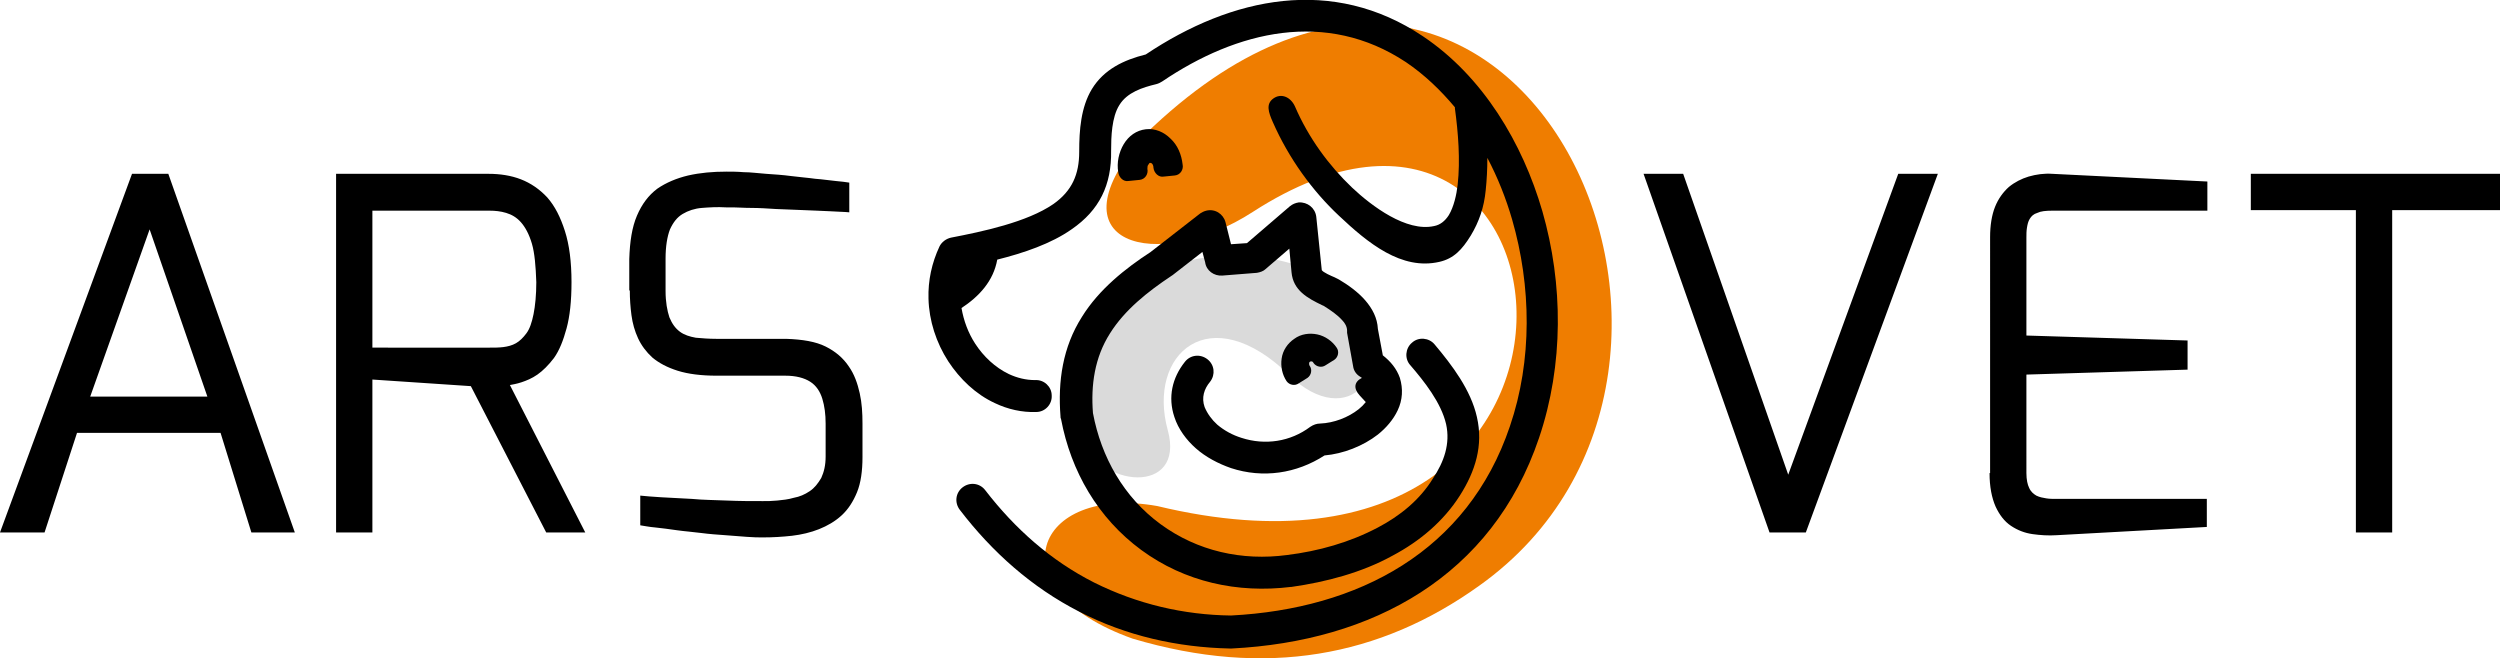 <svg xmlns="http://www.w3.org/2000/svg" xml:space="preserve" id="Warstwa_1" width="454.5" height="119.7" x="0" y="0" style="enable-background:new 0 0 454.5 119.7" version="1.0"><style>.st0{fill-rule:evenodd;clip-rule:evenodd}</style><path d="M409.2 38.2h19.1v58.6h6.6V38.2h19.6v-6.6h-45.3v6.6zM361.7 86c0 2.5.4 4.5 1.1 6.1.7 1.5 1.6 2.7 2.8 3.5 1.2.8 2.5 1.3 3.9 1.5 1.4.2 2.9.3 4.4.2l27.3-1.5v-5.1h-27.3c-.7 0-1.3 0-1.9-.1-.6-.1-1.2-.2-1.8-.5-.5-.3-1-.7-1.3-1.4-.3-.6-.5-1.5-.5-2.7V68.1l29.3-.9v-5.3l-29.3-.9V43.2c0-.6 0-1.2.1-1.8.1-.6.2-1.1.5-1.6s.7-.9 1.4-1.1c.6-.3 1.5-.4 2.7-.4h28.2V33l-28.2-1.4c-1.5-.1-2.9.1-4.3.5-1.3.4-2.5 1-3.6 1.9-1 .9-1.9 2.1-2.5 3.6-.6 1.5-.9 3.4-.9 5.5V86h-.1zm-62.9-54.4 22.9 65.2h6.6l24-65.2h-7.2l-20 54.7L306 31.6h-7.2zM114.5 52.8c0 1.5.1 3 .3 4.5.2 1.5.6 2.9 1.2 4.2.6 1.3 1.5 2.5 2.6 3.5 1.2 1 2.7 1.8 4.6 2.4 1.9.6 4.3.9 7.1.9h12.5c1.9 0 3.4.4 4.5 1.1 1.1.7 1.8 1.8 2.2 3.1.4 1.3.6 2.8.6 4.5v6c0 1.6-.3 2.8-.8 3.9-.6 1-1.2 1.8-2.1 2.4-.9.6-1.8 1-2.9 1.2-1 .3-2 .4-3 .5-1 .1-1.8.1-2.6.1-2.1 0-4.3 0-6.5-.1s-4.4-.1-6.4-.3c-2.1-.1-3.9-.2-5.6-.3-1.6-.1-2.9-.2-3.8-.3v5.4c.7.1 1.6.3 2.8.4 1.1.1 2.4.3 3.9.5 1.4.2 2.9.3 4.4.5 1.5.2 3 .3 4.4.4 1.4.1 2.8.2 3.9.3 1.2.1 2.1.1 2.9.1 1.8 0 3.5-.1 5.3-.3 1.7-.2 3.4-.6 4.9-1.2 1.5-.6 2.9-1.4 4.1-2.5 1.2-1.1 2.1-2.5 2.8-4.2.7-1.7 1-3.9 1-6.4V77c0-1.9-.1-3.7-.5-5.5-.4-1.8-1-3.5-2-4.9-1-1.5-2.4-2.7-4.2-3.6-1.8-.9-4.2-1.3-7.2-1.4h-12.7c-1.3 0-2.6-.1-3.7-.2-1.1-.2-2.1-.5-2.9-1.1-.8-.6-1.4-1.4-1.9-2.6-.4-1.2-.7-2.8-.7-4.8V47c0-2.2.3-4 .8-5.3.6-1.3 1.3-2.2 2.3-2.8 1-.6 2.2-1 3.5-1.1 1.3-.1 2.8-.2 4.4-.1h1.3c.8 0 1.9.1 3.3.1s2.9.1 4.5.2c1.7.1 3.3.1 5 .2 1.7.1 3.2.1 4.7.2 1.4.1 2.7.1 3.6.2v-5.4c-.6-.1-1.4-.2-2.5-.3-1.1-.1-2.3-.3-3.7-.4-1.4-.2-2.9-.3-4.4-.5-1.5-.2-3-.3-4.5-.4-1.5-.1-2.8-.3-4.1-.3-1.2-.1-2.3-.1-3.1-.1-2.5 0-4.8.2-7 .7-2.1.5-4 1.3-5.6 2.4-1.6 1.2-2.8 2.8-3.7 4.9-.9 2.1-1.3 4.7-1.4 7.9v5.7h.1zM67.7 63.1V38.3H89c1 0 2 .1 3 .4 1 .3 1.9.8 2.7 1.7.8.9 1.5 2.2 2 3.9.5 1.7.7 4.1.8 7 0 2.3-.2 4.3-.5 5.8s-.7 2.7-1.3 3.5c-.6.8-1.2 1.4-1.9 1.8-.7.4-1.5.6-2.3.7-.8.1-1.6.1-2.5.1H67.7v-.1zm-6.6 33.7h6.6V69l17.9 1.2 13.7 26.6h7.1L92.7 70c.5-.1 1.2-.2 2.1-.5.9-.3 1.9-.7 2.9-1.4s2-1.7 3-3c1-1.4 1.7-3.2 2.3-5.4.6-2.2.9-5 .9-8.4 0-3.7-.4-6.8-1.2-9.3-.8-2.5-1.8-4.5-3.2-6.1-1.4-1.5-3-2.6-4.8-3.3-1.8-.7-3.8-1-5.9-1H61.1v65.2zM16.4 72.1l10.8-30.4 10.5 30.4H16.4zM0 96.8h8.1L14 78.7h26.1l5.6 18.1h7.9l-23-65.2H24L0 96.8z" class="st0"/><path d="M234.5 68.3c-14.6-14.3-26-3.9-22.2 9.9 3.3 12-12.9 10.5-15.5 1.2-9.8-34.8 37-40.1 48.2-24.9 10.2 13.9-.1 23.9-10.5 13.8z" style="fill-rule:evenodd;clip-rule:evenodd;fill:#dadada"/><path d="M227.8 38.5c61.1-39.4 72.4 75.1-17.4 53.5-22.4-4-29.8 15.1-4.5 24.1 24.2 7.2 45 3.3 63-9.6 56.1-39.9 5.3-146-60.7-82.1-18 20.2 2.2 25.4 19.6 14.1z" style="fill-rule:evenodd;clip-rule:evenodd;fill:#ef7d00"/><path d="M209.1 29.6c.1 0 .2.1.3.1.2.2.3.5.3.8.1.9.9 1.8 1.9 1.6l2-.2c1-.1 1.6-1.1 1.4-2-.2-1.8-.9-3.5-2.2-4.7-1.2-1.2-2.8-1.9-4.5-1.7-1.7.2-3.1 1.2-4 2.7-.9 1.5-1.3 3.4-1 5.1.1.9.9 1.8 1.9 1.6l2-.2c1-.1 1.6-1.1 1.4-2 0-.3 0-.6.2-.8.1-.2.2-.3.3-.3zM238.4 65.7c.2 0 .3.1.4.3.5.7 1.5.9 2.2.4l1.6-1c.7-.5.9-1.5.4-2.2-.8-1.2-2.1-2.1-3.5-2.4-1.4-.3-3-.1-4.2.8-1.2.8-2.1 2.1-2.3 3.6-.2 1.4.1 2.9.9 4.1.5.7 1.5.9 2.2.4l1.6-1c.7-.5.9-1.5.4-2.2-.1-.1-.1-.3-.1-.5 0-.1.1-.2.1-.2.1-.1.2-.1.3-.1z" class="st0"/><path d="M280.4 38.4c-3.6-12.4-10.8-24.5-21.7-31.8-16.4-11-34.7-7.2-50.4 3.3-4 1-7.6 2.7-9.8 6.3-2 3.3-2.3 7.5-2.3 11.3v.1c0 4.1-1.3 7.1-4.7 9.5-4.8 3.3-12.9 5-18.6 6.1-.9.2-1.7.8-2.1 1.6-1.4 3-2.1 6.2-2 9.5.1 4 1.4 8 3.6 11.4 2.1 3.2 5 6 8.5 7.6 2.3 1.1 4.9 1.7 7.5 1.6 1.6 0 2.9-1.4 2.8-3 0-1.6-1.4-2.9-3-2.8-1.7 0-3.3-.4-4.8-1.1-2.5-1.2-4.6-3.2-6.1-5.5-1.3-2-2.1-4.2-2.5-6.5 3.2-2.1 5.8-4.9 6.5-8.8 4.8-1.2 9.8-2.9 13.5-5.5 5.1-3.5 7.3-8.1 7.2-14.3 0-2.5.1-6.1 1.5-8.3 1.4-2.3 4.2-3.2 6.7-3.8.4-.1.8-.3 1.1-.5 13.6-9.2 29.8-13.1 44.3-3.5 3.4 2.3 6.3 5.1 8.9 8.2v.2c.6 4.4 1 9.4.5 13.9-.2 1.8-.7 4-1.6 5.5-.7 1.1-1.6 1.8-2.7 2-5 1.1-11.3-3.6-14.9-7-4.2-4-7.9-9-10.4-14.8-.8-1.7-2.5-2.4-3.9-1.4s-.9 2.5-.1 4.3c2.9 6.6 7.2 12.5 12 17 5.3 5 11.4 10 18.3 8.4 2.6-.6 4.1-2.2 5.7-4.8 1.5-2.5 2.4-5.1 2.7-8.2.2-1.9.3-3.9.3-5.9 1.9 3.6 3.4 7.4 4.5 11.2 3.5 12.1 3.7 25.6-.4 37.6-7.7 22.8-27.6 33.2-50.7 34.4-8.6-.1-17.1-2.1-24.9-6-7.9-4-14.4-9.8-19.8-16.8-1-1.3-2.8-1.5-4.1-.5-1.3 1-1.5 2.8-.5 4.1 5.9 7.7 13.1 14.1 21.7 18.5 8.5 4.4 17.9 6.5 27.4 6.7h.3c25.6-1.3 47.4-13.1 55.9-38.3 4.5-13.3 4.4-28 .6-41.2z" class="st0"/><path d="M196.7 57.6c-3.5 5.5-4.4 11.7-3.9 18.1 0 .2 0 .3.1.5 1.8 9.5 6.7 18 14.6 23.8 7.9 5.8 17.5 7.9 27.2 6.7h.1c6.3-.9 12.8-2.6 18.4-5.7 4.9-2.6 9.2-6.2 12.2-10.9 2.8-4.4 4.3-9.1 3.1-14.3-1.1-4.9-4.5-9.4-7.7-13.2-1-1.2-2.9-1.4-4.1-.3-1.2 1-1.4 2.9-.3 4.1 2.5 2.9 5.6 6.8 6.5 10.7.8 3.6-.4 6.9-2.4 9.9-2.4 3.9-6 6.8-10 8.9-5.1 2.7-10.8 4.3-16.5 5-8.2 1.1-16.3-.7-23-5.6-6.7-4.9-10.8-12.2-12.3-20.2-.4-5.1.3-10.1 3.1-14.5 2.7-4.3 6.9-7.6 11.1-10.4.1-.1.2-.1.3-.2l5.4-4.2.5 1.9c.2 1.5 1.6 2.5 3.1 2.4l6.3-.5c.6-.1 1.2-.3 1.6-.7l4.3-3.7.4 4.3c.3 3.3 2.9 4.7 5.6 6 .2.1.3.1.4.2 1.1.7 2.3 1.5 3.2 2.5.5.5.9 1.2.9 1.9v.4l1.1 6.1c.1.8.6 1.5 1.3 1.9.1.1.2.1.3.2-1.4.7-1.6 1.9-.4 3.2l1.1 1.2c-.4.5-.8.9-1.3 1.3-1.9 1.5-4.5 2.5-7 2.6-.6 0-1.2.2-1.8.6-3.6 2.7-8.2 3.4-12.5 2-1.6-.5-3.1-1.3-4.4-2.4-1-.9-1.8-2-2.3-3.2-.6-1.7-.1-3.3 1-4.6 1-1.3.8-3.1-.5-4.1-1.3-1-3.1-.8-4.1.5-2.3 2.9-3.1 6.4-1.9 10 .7 2.2 2.2 4.2 3.9 5.7 1.8 1.6 4.1 2.8 6.4 3.6 5.8 1.9 11.9 1 17-2.3 3.4-.3 7-1.7 9.7-3.8 1.5-1.2 2.8-2.7 3.6-4.4.9-1.9 1-3.9.4-5.9-.6-1.7-1.7-3-3.1-4.1l-.9-4.8c-.1-2-1-3.7-2.3-5.2-1.3-1.5-3.1-2.8-4.8-3.8-.1 0-.1-.1-.2-.1l-.6-.3c-.5-.2-2.1-.9-2.3-1.3l-1-9.7c-.2-1.6-1.6-2.7-3.2-2.6-.6.1-1.1.3-1.6.7l-7.8 6.7-2.9.2-1-4c-.4-1.5-1.9-2.5-3.5-2.1-.4.1-.8.3-1.1.5l-9 7c-4.6 3-9.4 6.8-12.5 11.8z" class="st0"/></svg>